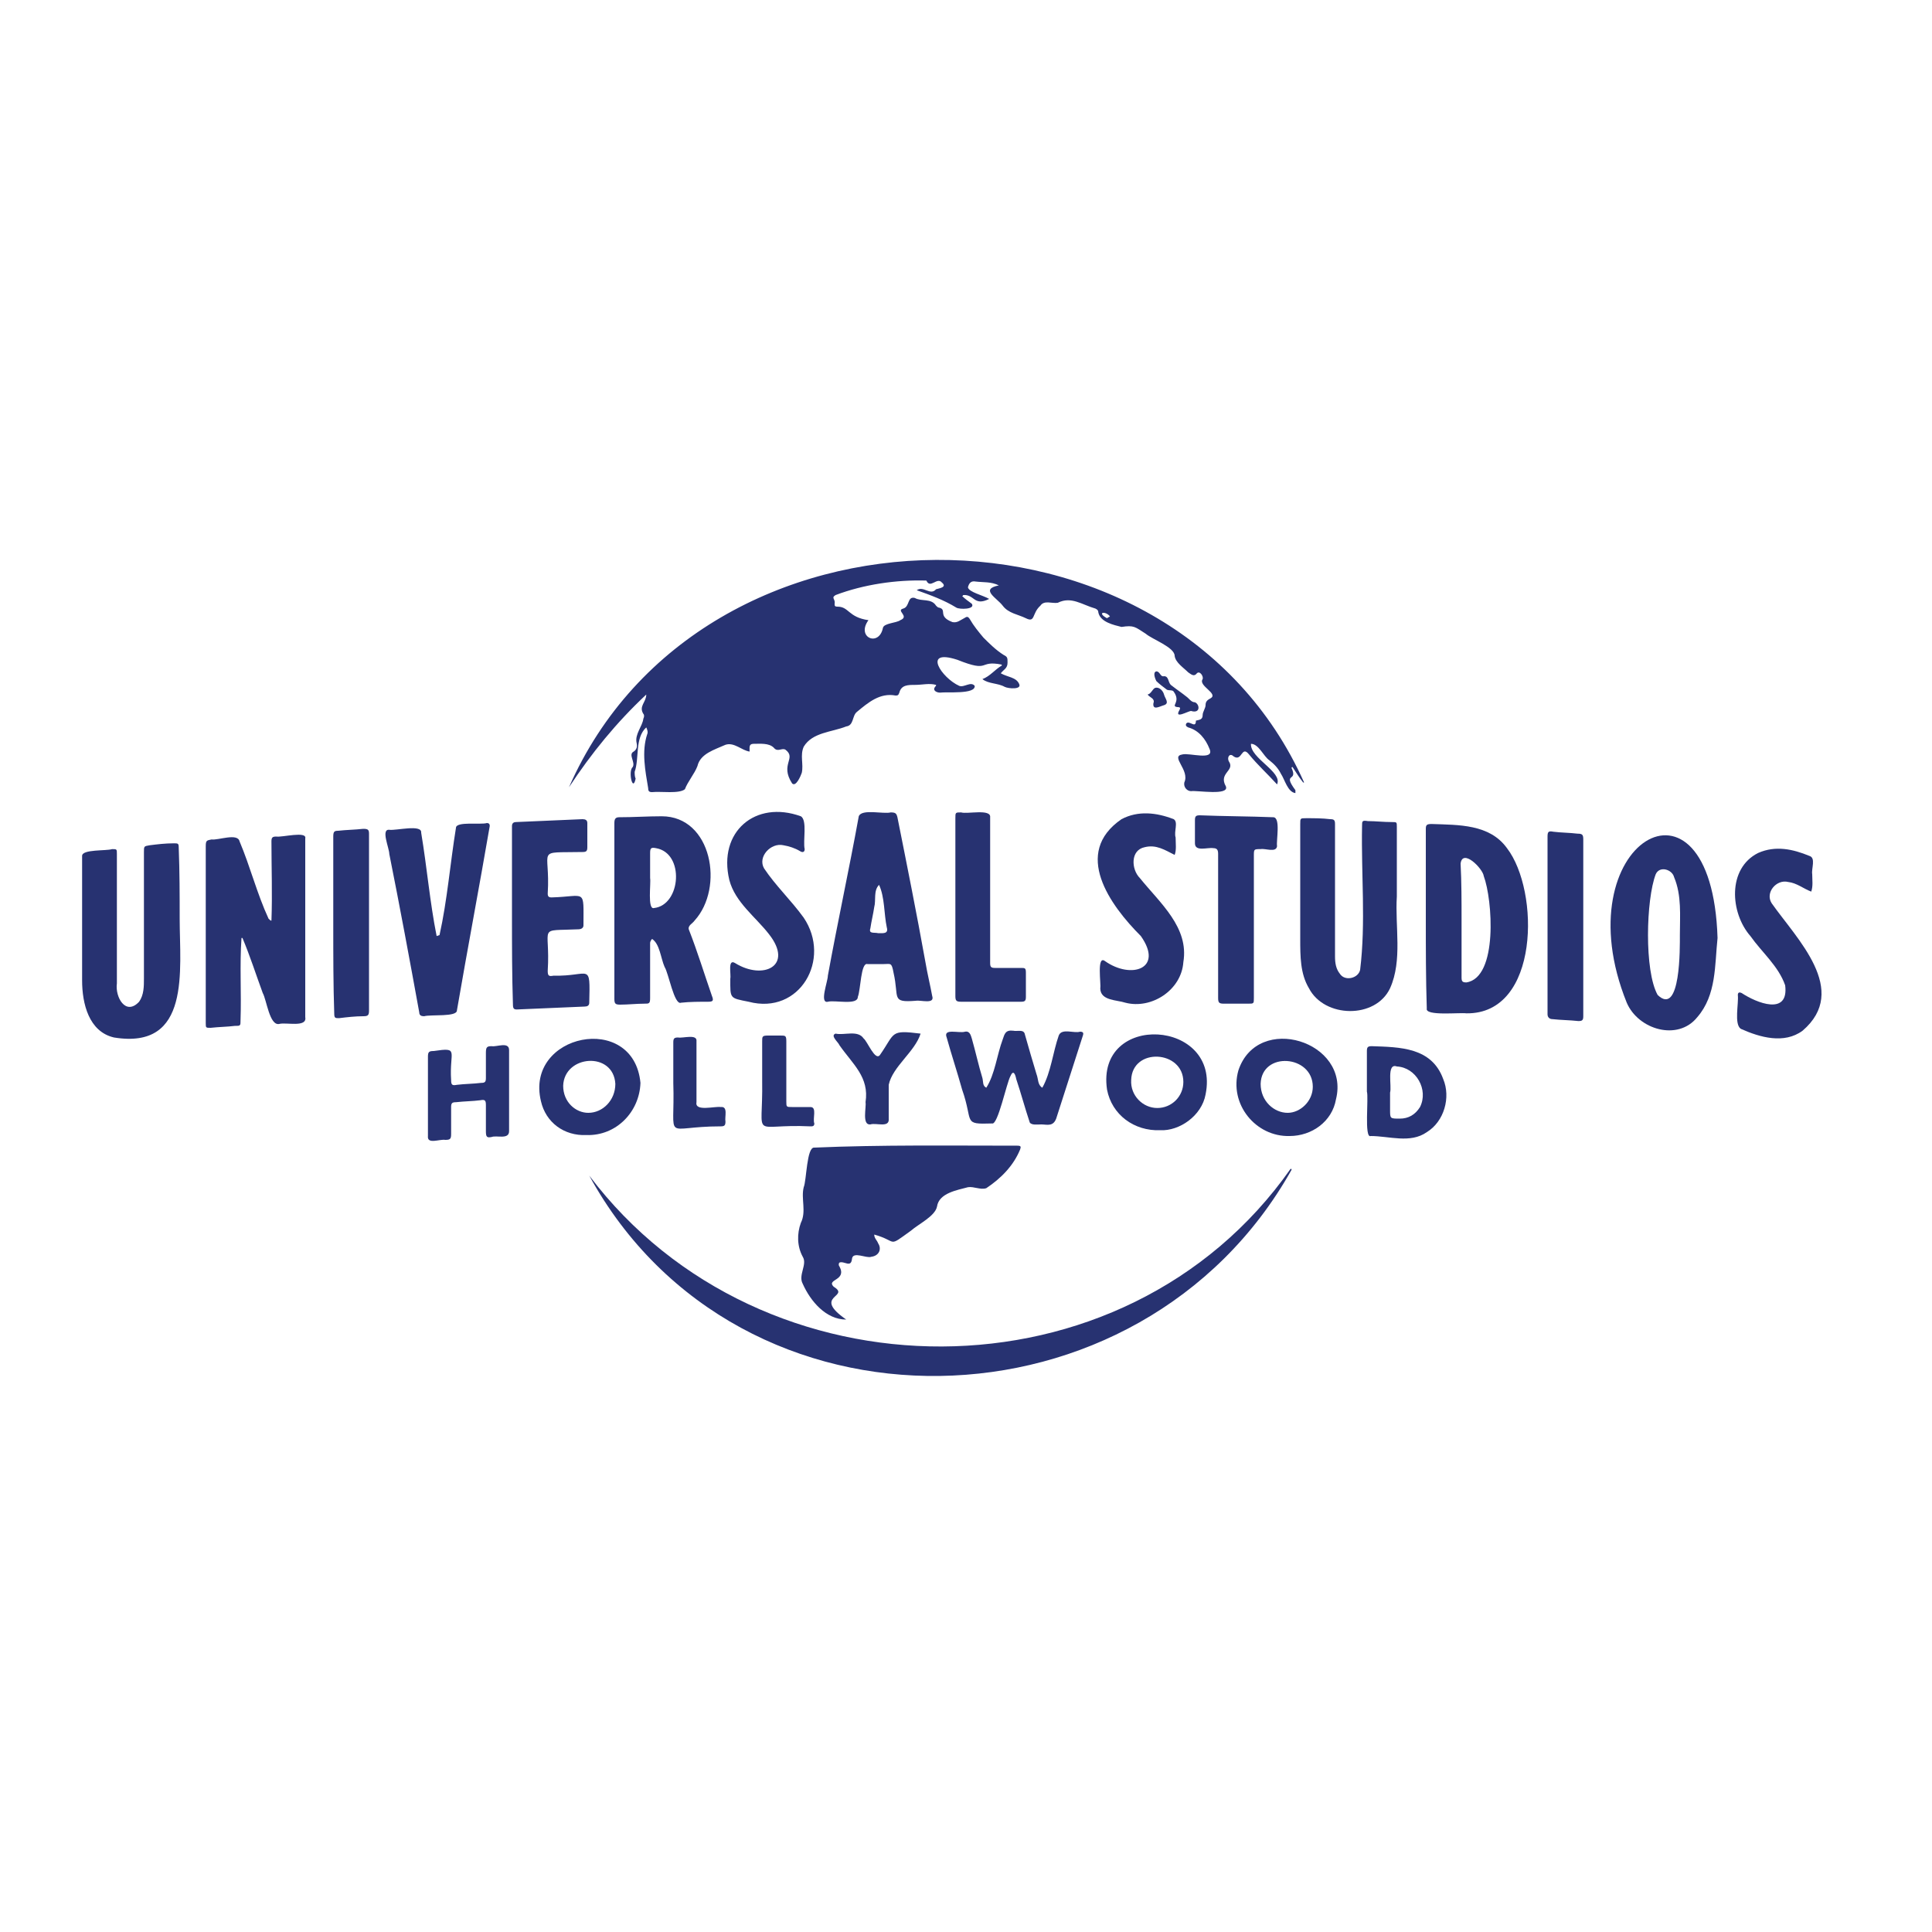 <?xml version="1.0" encoding="utf-8"?>
<!-- Generator: Adobe Illustrator 28.1.0, SVG Export Plug-In . SVG Version: 6.00 Build 0)  -->
<svg version="1.1" id="Layer_1" xmlns="http://www.w3.org/2000/svg" xmlns:xlink="http://www.w3.org/1999/xlink" x="0px" y="0px"
	 viewBox="0 0 200 200" style="enable-background:new 0 0 200 200;" xml:space="preserve">
<style type="text/css">
	.st0{fill:#273271;}
</style>
<g>
	<path class="st0" d="M102.4,62c-1.6,0.8-1.5-0.5-2.7-0.4c0,0,0,0.1-0.1,0.1c0.3,0.3,0.6,0.5,1,0.8c0.4,0.6-1.3,0.6-1.6,0.4
		c-1.3-0.8-2.7-1.3-4.1-1.8c0.7-0.5,1.4,0.6,2-0.1c0.3-0.1,1.2-0.2,0.6-0.7c-0.5-0.6-1.2,0.7-1.6-0.2c-3.1-0.1-6.5,0.4-9.4,1.5
		c-0.5,0.3,0,0.4-0.1,0.9c0,0.2,0,0.3,0.3,0.3c1.2,0,1.1,1.1,3.2,1.4C88.6,66,91,67,91.4,65c0.1-0.5,1.4-0.5,1.8-0.8
		c1-0.4-0.5-1,0.3-1.2c0.7-0.2,0.4-1.3,1.2-1.1c0.7,0.4,1.7,0,2.2,0.8c0.1,0.1,0.2,0.2,0.3,0.2c0.9,0.2-0.2,0.9,1.4,1.5
		c0.5,0.1,0.8-0.2,1.2-0.4c0.3-0.2,0.4-0.2,0.6,0.1c0.4,0.7,0.9,1.3,1.4,1.9c0.6,0.6,1.3,1.3,2.1,1.8c0.4,0.2,0.4,0.3,0.4,0.8
		c0,0.6-0.4,0.7-0.7,1.1c0.7,0.4,1.6,0.4,1.9,1.1c0.3,0.6-1.1,0.5-1.5,0.3c-0.7-0.4-1.7-0.3-2.3-0.8c0.8-0.3,1.3-1,2-1.4
		c0,0,0-0.1,0-0.1c-2.5-0.5-1.1,0.9-4.6-0.5c-3.7-1.2-1.6,1.9,0.2,2.7c0.5,0.2,1.2-0.5,1.6,0c0.1,0.9-2.9,0.6-3.6,0.7
		c-0.3,0-0.8-0.2-0.5-0.6c0.1-0.1,0.1-0.1,0.1-0.2c-0.7-0.2-1.4,0-2.2,0c-0.7,0-1.4,0-1.6,0.8c-0.1,0.3-0.2,0.3-0.4,0.3
		c-1.6-0.3-2.8,0.7-4,1.7c-0.5,0.4-0.3,1.4-1.1,1.5c-1.5,0.6-3.5,0.6-4.4,2.1c-0.4,0.9,0,1.8-0.2,2.7c-0.1,0.3-0.6,1.5-1,1.1
		c-1.3-2,0.5-2.6-0.7-3.5c-0.4-0.2-0.8,0.3-1.2-0.2c-0.5-0.5-1.4-0.4-2.1-0.4c-0.5,0-0.4,0.4-0.4,0.8c-0.8-0.1-1.6-1-2.5-0.7
		c-1.1,0.5-2.6,0.9-2.9,2.2c-0.3,0.8-1,1.6-1.3,2.4c-0.6,0.5-2.5,0.2-3.4,0.3c-0.3,0-0.4-0.1-0.4-0.4c-0.3-1.8-0.7-3.8-0.1-5.6
		c0.1-0.2,0-0.5-0.1-0.7c-1.2,1.1-0.7,3.2-1.2,4.6c0,0.2,0,0.5,0.1,0.7c-0.3,1.5-0.8-0.8-0.3-1.2c0.3-0.5-0.5-1.3,0.1-1.6
		c0.3-0.2,0.4-0.5,0.3-0.9c-0.2-0.9,0.6-1.7,0.7-2.5c0.1-0.2,0.1-0.4,0-0.5c-0.5-0.8,0.3-1.2,0.3-2c-3.1,2.9-5.7,6.1-8,9.6
		C72.6,50.3,121.2,50.1,135,81c0,0-0.1,0-0.1,0c-0.4-0.5-0.7-1-1.1-1.6c0,0-0.1,0-0.1,0.1c0.7,1.5-1,0.4,0.4,2.3c0,0.1,0,0.2,0,0.3
		c-0.8-0.1-1.1-1.4-1.5-2c-0.3-0.6-0.7-1-1.2-1.4c-0.6-0.4-1.1-1.7-1.9-1.7c-0.1,1.5,3.3,2.9,2.7,4.2c-1-1.1-2-2-2.9-3.1
		c-0.8-1-0.7,0.8-1.6,0.2c-0.4-0.4-0.7,0.1-0.5,0.5c0.7,1-1.1,1.2-0.3,2.6c0.4,1-3,0.4-3.6,0.5c-0.4,0-0.8-0.4-0.7-0.9
		c0.6-1.3-1.5-2.7-0.2-2.9c0.7-0.2,3.4,0.7,2.8-0.6c-0.4-1-1.1-1.9-2.2-2.2c-0.2-0.1-0.3-0.2-0.2-0.4c0.3-0.4,1,0.6,1-0.3
		c0.4-0.1,0.7-0.1,0.7-0.6c0-0.3,0.3-0.7,0.3-1c0-0.3,0.1-0.5,0.5-0.7c0.9-0.5-1.3-1.3-0.8-2c0.1-0.3-0.3-0.9-0.6-0.6
		c-0.3,0.4-0.6,0.1-0.9-0.1c-0.5-0.5-1.3-1-1.4-1.7c0-0.9-2.3-1.7-3-2.3c-1.1-0.7-1.2-0.9-2.5-0.7c-0.8-0.2-2.2-0.5-2.4-1.5
		c0-0.2-0.1-0.3-0.3-0.4c-1.4-0.4-2.5-1.3-3.9-0.6c-0.6,0.1-1.4-0.3-1.8,0.3c-0.9,0.8-0.5,1.8-1.5,1.3c-0.8-0.4-1.8-0.5-2.4-1.3
		c-0.6-0.8-2.4-1.7-0.4-2.1c-0.8-0.4-1.6-0.3-2.4-0.4c-0.5-0.1-0.7,0.2-0.8,0.6C100.3,61.3,101.7,61.6,102.4,62z M114.6,64
		c0.1-0.1,0.2-0.1,0.3-0.2C114.4,63.2,113.5,63.4,114.6,64z"/>
	<path class="st0" d="M87.6,136.6c-2.1,0-3.7-1.9-4.5-3.7c-0.5-0.9,0.5-2,0-2.8c-0.6-1.1-0.6-2.4-0.2-3.5c0.6-1.2,0-2.5,0.3-3.7
		c0.3-0.7,0.3-4.2,1.1-4.1c7-0.3,14-0.2,21-0.2c0.4,0,0.4,0.1,0.3,0.4c-0.7,1.7-2,3-3.5,4c-0.6,0.2-1.3-0.2-1.9-0.1
		c-1.1,0.3-3,0.6-3.2,2c-0.2,1-1.9,1.8-2.7,2.5c-2.5,1.8-1.3,1.1-3.8,0.4c0,0.4,0.3,0.6,0.4,0.9c0.4,0.6,0.1,1.3-0.7,1.4
		c-0.5,0.2-1.9-0.6-2,0.2c-0.1,1-0.8,0.2-1.3,0.4c-0.1,0.1-0.1,0.3,0,0.4c0.8,1.5-1.4,1.3-0.6,2.1C88.1,134.3,84,134.1,87.6,136.6
		C87.7,136.6,87.7,136.6,87.6,136.6z"/>
	<path class="st0" d="M133.7,121.1c-15.6,27.8-57.2,28.9-72.7,0.6c17.8,23.6,55.4,23.8,72.6-0.7C133.7,121,133.7,121,133.7,121.1z"
		/>
	<path class="st0" d="M28.1,95.3c0.1-2.7,0-5.5,0-8.2c0-0.4,0.1-0.5,0.5-0.5c0.6,0.1,3.2-0.6,3,0.2c0,6.2,0,12.3,0,18.5
		c0.2,1.1-2,0.5-2.7,0.7c-1,0.2-1.3-2.5-1.7-3.2c-0.7-1.9-1.3-3.8-2.1-5.7c0,0-0.1,0-0.1,0c-0.2,2.8,0,5.7-0.1,8.5
		c0,0.6,0,0.6-0.6,0.6c-0.8,0.1-1.6,0.1-2.5,0.2c-0.5,0-0.5,0-0.5-0.5c0-6.1,0-12.2,0-18.3c0-0.6,0.1-0.6,0.6-0.7
		c0.7,0.1,2.7-0.7,2.9,0.2c1.1,2.6,1.8,5.4,3,8C28,95.3,28,95.3,28.1,95.3z"/>
	<path class="st0" d="M63.6,94.4c0-3.1,0-6.1,0-9.2c0-0.4,0.1-0.6,0.5-0.6c1.5,0,2.9-0.1,4.4-0.1c5.2,0,6.5,7.4,3.4,10.8
		c-0.2,0.3-0.7,0.5-0.6,0.9c0.9,2.3,1.6,4.6,2.4,6.9c0.2,0.5,0.1,0.6-0.4,0.6c-0.9,0-1.9,0-2.8,0.1c-0.7,0.3-1.3-3.1-1.7-3.7
		c-0.4-0.9-0.5-2.4-1.3-2.9c-0.1,0.1-0.2,0.3-0.2,0.4c0,1.9,0,3.8,0,5.7c0,0.6-0.1,0.6-0.6,0.6c-0.8,0-1.7,0.1-2.5,0.1
		c-0.5,0-0.6-0.1-0.6-0.6C63.6,100.5,63.6,97.4,63.6,94.4z M67.3,90.9c0.1,0.5-0.3,3.3,0.4,3.1c2.8-0.3,3.2-5.7,0.2-6.2
		c-0.5-0.1-0.6,0-0.6,0.5C67.3,89.2,67.3,90.1,67.3,90.9z"/>
	<path class="st0" d="M147.6,95c0-3.1,0-6.1,0-9.2c0-0.4,0.1-0.5,0.6-0.5c2.8,0.1,6,0,7.8,2.5c3.4,4.4,3.4,17.2-4.2,17.1
		c-0.7-0.1-4.3,0.3-4.1-0.5C147.6,101.3,147.6,98.2,147.6,95C147.6,95,147.6,95,147.6,95z M151.3,95.2c0,2,0,4,0,6
		c0,0.4,0.1,0.5,0.5,0.5c3.3-0.5,2.7-8.6,1.8-11c-0.1-0.8-2.2-2.9-2.4-1.3C151.3,91.3,151.3,93.3,151.3,95.2z"/>
	<path class="st0" d="M144.6,92.8c-0.2,3.1,0.6,6.6-0.7,9.5c-1.5,3.2-6.8,3.1-8.4,0c-0.9-1.5-0.9-3.3-0.9-5.1c0-4,0-7.9,0-11.9
		c0-0.6,0-0.6,0.6-0.6c0.8,0,1.7,0,2.5,0.1c0.4,0,0.5,0.1,0.5,0.5c0,4.6,0,9.1,0,13.7c0,0.7,0.1,1.3,0.5,1.8
		c0.5,0.8,1.9,0.5,2.1-0.4c0.6-4.9,0.1-9.9,0.2-14.9c0-0.5,0-0.6,0.6-0.5c0.8,0,1.6,0.1,2.5,0.1c0.5,0,0.5,0,0.5,0.5
		C144.6,88,144.6,90.4,144.6,92.8C144.6,92.8,144.6,92.8,144.6,92.8z"/>
	<path class="st0" d="M18.6,95.1c0,5.3,1.2,13.6-6.8,12.3c-2.6-0.6-3.3-3.5-3.3-5.9c0-4.3,0-8.6,0-12.9c0-0.7,2.5-0.5,3.1-0.7
		c0.5,0,0.5,0,0.5,0.5c0,4.5,0,8.9,0,13.4c-0.2,1.4,0.9,3.4,2.3,1.9c0.5-0.7,0.5-1.6,0.5-2.4c0-4.4,0-8.7,0-13.1
		c0-0.6,0-0.6,0.6-0.7c0.8-0.1,1.6-0.2,2.5-0.2c0.4,0,0.5,0,0.5,0.4C18.6,90.3,18.6,92.7,18.6,95.1C18.6,95.1,18.6,95.1,18.6,95.1z"
		/>
	<path class="st0" d="M177.8,97.1c-0.3,2.8-0.1,5.9-2.1,8.2c-2,2.5-6.1,1.3-7.3-1.5C161.7,87.2,177.2,78.1,177.8,97.1
		C177.7,97.1,177.7,97.1,177.8,97.1z M173.9,96.8C173.9,96.8,173.9,96.8,173.9,96.8c0-2,0.2-4.1-0.6-6c-0.2-0.8-1.5-1.2-1.9-0.3
		c-1,2.6-1.2,10,0.2,12.5C174,105.3,173.9,98,173.9,96.8z"/>
	<path class="st0" d="M94.8,103.6c-2.6,0.2-1.7-0.3-2.3-2.9c-0.2-1.1-0.3-0.9-1-0.9c-0.6,0-1.2,0-1.7,0c-0.7-0.2-0.7,2.7-1,3.4
		c0,0.9-2.4,0.3-3.1,0.5c-0.9,0.2,0-2.1,0-2.7c1-5.5,2.2-11,3.2-16.5c0.3-0.8,2.6-0.2,3.3-0.4c0.5,0,0.6,0.1,0.7,0.5
		c1,5,2,10,2.9,15c0.2,1.2,0.5,2.4,0.7,3.5C96.8,104,95.3,103.5,94.8,103.6C94.8,103.6,94.8,103.6,94.8,103.6z M90.9,96.6
		C90.9,96.6,90.9,96.6,90.9,96.6c0.5,0,1.1,0.1,0.9-0.6c-0.3-1.4-0.2-3.1-0.8-4.4c-0.6,0.6-0.3,1.6-0.5,2.3
		c-0.1,0.7-0.3,1.5-0.4,2.2C89.9,96.7,90.5,96.5,90.9,96.6z"/>
	<path class="st0" d="M45.5,96.8c0.8-3.6,1.1-7.4,1.7-11.1c0-0.7,2.6-0.3,3.2-0.5c0.2,0,0.3,0.1,0.3,0.3c-1.1,6.4-2.3,12.7-3.4,19.1
		c0,0.7-2.7,0.4-3.4,0.6c-0.3,0-0.5-0.1-0.5-0.4c-1-5.5-2-10.9-3.1-16.4c0-0.6-0.9-2.6,0-2.5c0.7,0.1,3.4-0.6,3.3,0.3
		c0.6,3.6,0.9,7.2,1.6,10.7C45.5,96.8,45.5,96.8,45.5,96.8z"/>
	<path class="st0" d="M53,94.9c0-3.1,0-6.2,0-9.4c0-0.3,0.2-0.4,0.4-0.4c2.3-0.1,4.6-0.2,6.9-0.3c0.3,0,0.5,0.1,0.5,0.4
		c0,0.8,0,1.7,0,2.5c0,0.4-0.1,0.5-0.5,0.5c-5,0.1-3.3-0.5-3.6,4.3c0,0.3,0.1,0.4,0.4,0.4c3.6-0.1,3.3-1,3.3,2.9
		c0,0.3-0.3,0.4-0.5,0.4c-4.4,0.2-2.9-0.5-3.2,4.3c0,0.5,0.1,0.6,0.6,0.5c3.8,0.1,3.8-1.5,3.7,2.8c0,0.3-0.2,0.4-0.5,0.4
		c-2.3,0.1-4.6,0.2-7,0.3c-0.3,0-0.4-0.1-0.4-0.5C53,101,53,97.9,53,94.9z"/>
	<path class="st0" d="M121.7,86.7c0,0.6,0.1,1.3-0.1,1.8c-1-0.5-1.9-1.1-3.1-0.8c-1.5,0.3-1.4,2.3-0.5,3.2c2.1,2.6,5.1,5.1,4.5,8.7
		c-0.2,2.9-3.3,4.9-6,4.2c-0.9-0.3-2.6-0.2-2.6-1.5c0.1-0.4-0.4-3.5,0.5-2.8c2.7,1.9,6.1,0.8,3.7-2.6c-3.2-3.2-7.1-8.6-2-12.1
		c1.7-0.9,3.6-0.7,5.4,0C122,85.1,121.5,86.1,121.7,86.7C121.7,86.7,121.7,86.7,121.7,86.7z"/>
	<path class="st0" d="M187.6,90.5c0,0.6,0.1,1.2-0.1,1.8c-0.8-0.3-1.5-0.9-2.4-1c-1.2-0.3-2.4,1.1-1.7,2.2c2.6,3.7,8.1,9,3.2,13.2
		c-1.9,1.4-4.4,0.7-6.4-0.2c-0.7-0.5-0.2-2.6-0.3-3.5c0-0.3,0.2-0.3,0.4-0.2c1.5,1,4.9,2.4,4.5-0.8c-0.7-2-2.4-3.4-3.6-5.1
		c-2.1-2.4-2.4-7,0.8-8.6c1.8-0.8,3.6-0.4,5.3,0.3C188,88.8,187.5,89.9,187.6,90.5z"/>
	<path class="st0" d="M75.6,101.3c0.1-0.4-0.3-2.1,0.5-1.6c2.9,1.8,6.1,0.3,3.5-3c-1.4-1.8-3.5-3.3-4.1-5.6c-1.2-5,2.7-8.3,7.4-6.6
		c0.7,0.4,0.2,2.6,0.4,3.4c0,0.3-0.2,0.4-0.5,0.2c-0.5-0.3-1.1-0.5-1.7-0.6c-1.3-0.3-2.7,1.2-2,2.4c1.2,1.8,2.8,3.3,4.1,5.1
		c2.9,4.3-0.4,10.1-5.7,8.7C75.5,103.3,75.6,103.4,75.6,101.3C75.6,101.3,75.6,101.3,75.6,101.3z"/>
	<path class="st0" d="M126.1,95.9c0-2.5,0-5,0-7.5c0-0.4-0.1-0.6-0.5-0.6c-0.6-0.1-1.9,0.4-1.9-0.5c0-0.8,0-1.6,0-2.4
		c0-0.4,0.1-0.5,0.5-0.5c2.5,0.1,5.1,0.1,7.6,0.2c0.8,0,0.3,2.4,0.4,3c-0.1,0.7-1.2,0.2-1.7,0.3c-0.7,0-0.7,0-0.7,0.7
		c0,4.9,0,9.8,0,14.7c0,0.6,0,0.6-0.6,0.6c-0.8,0-1.7,0-2.5,0c-0.5,0-0.6-0.1-0.6-0.6C126.1,100.9,126.1,98.4,126.1,95.9
		C126.1,95.9,126.1,95.9,126.1,95.9z"/>
	<path class="st0" d="M98.9,93.8c0-3,0-6,0-9.1c0-0.6,0-0.6,0.6-0.6c0.6,0.2,3.1-0.4,3,0.5c0,5,0,10.1,0,15.1c0,0.4,0.1,0.5,0.5,0.5
		c0.9,0,1.8,0,2.7,0c0.4,0,0.5,0,0.5,0.5c0,0.8,0,1.7,0,2.5c0,0.4-0.1,0.5-0.5,0.5c-2.1,0-4.2,0-6.2,0c-0.5,0-0.6-0.1-0.6-0.6
		C98.9,100,98.9,96.9,98.9,93.8C98.9,93.8,98.9,93.8,98.9,93.8z"/>
	<path class="st0" d="M107.8,116.4c-0.4,0-1,0.1-1.2-0.2c-0.5-1.5-0.9-3-1.4-4.5c-0.1-0.5-0.3-1-0.6-0.3c-0.4,0.7-1.3,5.1-1.9,4.9
		c-3.1,0.1-1.9-0.1-3.1-3.5c-0.5-1.8-1.1-3.6-1.6-5.4c-0.4-1,1.3-0.4,1.9-0.6c0.5-0.1,0.6,0.4,0.7,0.7c0.4,1.4,0.7,2.8,1.1,4.1
		c0.1,0.4,0,0.8,0.4,1c0.9-1.4,1.1-3.4,1.7-5c0.2-0.6,0.3-1,1.1-0.9c0.4,0.1,1.1-0.2,1.2,0.4c0.4,1.4,0.8,2.8,1.2,4.1
		c0.2,0.5,0.1,1.1,0.6,1.4c0.9-1.6,1.1-3.7,1.7-5.4c0.3-0.8,1.6-0.2,2.2-0.4c0.3,0,0.4,0.1,0.3,0.4c-0.9,2.8-1.8,5.6-2.7,8.4
		C109.1,116.7,108.4,116.4,107.8,116.4C107.8,116.4,107.8,116.4,107.8,116.4z"/>
	<path class="st0" d="M163.9,96c0,3.1,0,6.1,0,9.2c0,0.4-0.1,0.5-0.5,0.5c-0.9-0.1-1.8-0.1-2.7-0.2c-0.3,0-0.5-0.2-0.5-0.5
		c0-6.1,0-12.3,0-18.4c0-0.5,0.1-0.6,0.6-0.5c0.8,0.1,1.7,0.1,2.5,0.2c0.5,0,0.6,0.1,0.6,0.6C163.9,89.9,163.9,92.9,163.9,96z"/>
	<path class="st0" d="M34.5,95.8c0-3.1,0-6.1,0-9.2c0-0.5,0.1-0.6,0.5-0.6c0.9-0.1,1.7-0.1,2.6-0.2c0.5,0,0.6,0.1,0.6,0.5
		c0,6.1,0,12.2,0,18.3c0,0.5-0.1,0.6-0.6,0.6c-0.8,0-1.7,0.1-2.5,0.2c-0.4,0-0.5,0-0.5-0.5C34.5,102,34.5,98.9,34.5,95.8
		C34.5,95.8,34.5,95.8,34.5,95.8z"/>
	<path class="st0" d="M133.5,117.6c-3.5,0.1-6.3-3.3-5.3-6.8c2-6,11.6-3,10.1,3C137.9,116.1,135.8,117.6,133.5,117.6z M133.3,115.2
		c1.3,0,2.6-1.2,2.6-2.7c0-3.3-5.3-3.7-5.4-0.3C130.5,114,131.9,115.2,133.3,115.2z"/>
	<path class="st0" d="M66.3,112.1c-0.1,3-2.5,5.5-5.6,5.4c-2.3,0.1-4.2-1.3-4.7-3.5C54.3,107,65.6,104.7,66.3,112.1z M60.9,115.2
		c1.5,0,2.8-1.3,2.8-3c-0.2-3.4-5.3-3-5.4,0.2C58.3,114.1,59.6,115.2,60.9,115.2z"/>
	<path class="st0" d="M120.1,117c-2.7,0.1-5-1.6-5.5-4.2c-1.2-8.1,11.8-7.3,10.2,0.5C124.4,115.5,122.1,117.1,120.1,117z
		 M119.8,114.7c1.5,0,2.7-1.2,2.7-2.7c0-3.3-5.3-3.6-5.4-0.2C117,113.4,118.3,114.7,119.8,114.7z"/>
	<path class="st0" d="M44.3,113.5c0-1.4,0-2.8,0-4.1c0-0.5,0.1-0.6,0.6-0.6c2.7-0.4,1.6,0,1.8,3c0,0.5,0.1,0.6,0.6,0.5
		c0.8-0.1,1.7-0.1,2.5-0.2c0.4,0,0.5-0.1,0.5-0.5c0-0.9,0-1.7,0-2.6c0-0.6,0.1-0.7,0.6-0.7c0.5,0.1,1.8-0.5,1.8,0.4
		c0,2.8,0,5.6,0,8.4c0,0.9-1.3,0.4-1.8,0.6c-0.5,0.1-0.6,0-0.6-0.6c0-0.9,0-1.8,0-2.7c0-0.5-0.1-0.6-0.6-0.5
		c-0.8,0.1-1.6,0.1-2.5,0.2c-0.4,0-0.5,0.1-0.5,0.5c0,0.9,0,1.9,0,2.8c0,0.5-0.1,0.6-0.6,0.6c-0.6-0.1-1.9,0.5-1.8-0.4
		C44.3,116.3,44.3,114.9,44.3,113.5z"/>
	<path class="st0" d="M141.5,113c0-1.4,0-2.8,0-4.2c0-0.4,0.1-0.5,0.5-0.5c2.9,0.1,6.2,0.1,7.4,3.4c0.8,1.9,0.1,4.4-1.7,5.5
		c-1.7,1.2-3.9,0.4-5.8,0.4C141.2,117.9,141.7,113.6,141.5,113z M143.9,113.1c0,0.6,0,1.2,0,1.8c0,0.9,0,0.9,1,0.9
		c0.9,0,1.6-0.4,2.1-1.2c0.9-1.8-0.4-4.1-2.4-4.2C143.5,110,144.1,112.5,143.9,113.1z"/>
	<path class="st0" d="M89.6,114.1c0.4-2.6-1.3-3.9-2.7-5.9c-0.1-0.3-1-1-0.4-1.2c0.9,0.2,2.3-0.4,2.9,0.5c0.4,0.3,1.2,2.4,1.7,1.7
		c1.6-2.3,1-2.6,4.2-2.2c-0.6,1.9-2.9,3.4-3.3,5.3c0,1.2,0,2.3,0,3.5c0.1,1-1.3,0.4-1.9,0.6C89.2,116.5,89.7,114.6,89.6,114.1
		C89.6,114.1,89.6,114.1,89.6,114.1z"/>
	<path class="st0" d="M78.9,111.9c0-1.4,0-2.8,0-4.1c0-0.5,0-0.6,0.6-0.6c0.4,0,0.9,0,1.3,0c0.5,0,0.6,0,0.6,0.6c0,2.1,0,4.1,0,6.2
		c0,0.6,0,0.6,0.6,0.6c0.6,0,1.3,0,1.9,0c0.7,0,0.2,1.2,0.4,1.7c0,0.3-0.2,0.3-0.4,0.3C77.6,116.3,79,118.2,78.9,111.9
		C78.9,111.9,78.9,111.9,78.9,111.9z"/>
	<path class="st0" d="M69.7,112.1c0-1.4,0-2.8,0-4.2c0-0.4,0.1-0.5,0.5-0.5c0.5,0.1,2-0.4,1.9,0.4c0,2.1,0,4.2,0,6.3
		c-0.2,1,1.9,0.4,2.5,0.5c0.8-0.1,0.4,1,0.5,1.5c0,0.4-0.1,0.5-0.5,0.5C68.5,116.6,69.9,118.4,69.7,112.1z"/>
	<path class="st0" d="M123.3,73.6c-0.3,0-1.8,0.9-1.2-0.1c0.1-0.2,0.1-0.3-0.2-0.3c-0.8-0.1,0.4-0.5-0.4-1.6
		c-0.1-0.2-0.5-0.1-0.7-0.2c-0.4-0.3-0.8-0.6-1.1-0.9c-0.1-0.2-0.4-0.9,0-1c0.4,0,0.4,0.6,0.8,0.5c0.5,0,0.4,0.6,0.7,0.9
		c0.5,0.4,1.1,0.8,1.6,1.2c0.3,0.2,0.5,0.6,0.9,0.6C124.2,72.9,124.3,73.9,123.3,73.6z"/>
	<path class="st0" d="M119.4,72.8c0.2-0.5-0.4-0.6-0.6-0.9c0.4-0.1,0.5-0.6,0.8-0.7c0.4-0.1,0.8,0.3,0.9,0.7c0.1,0.4,0.6,0.9,0,1.1
		C120.1,73.1,119.3,73.6,119.4,72.8z"/>
</g>
</svg>
